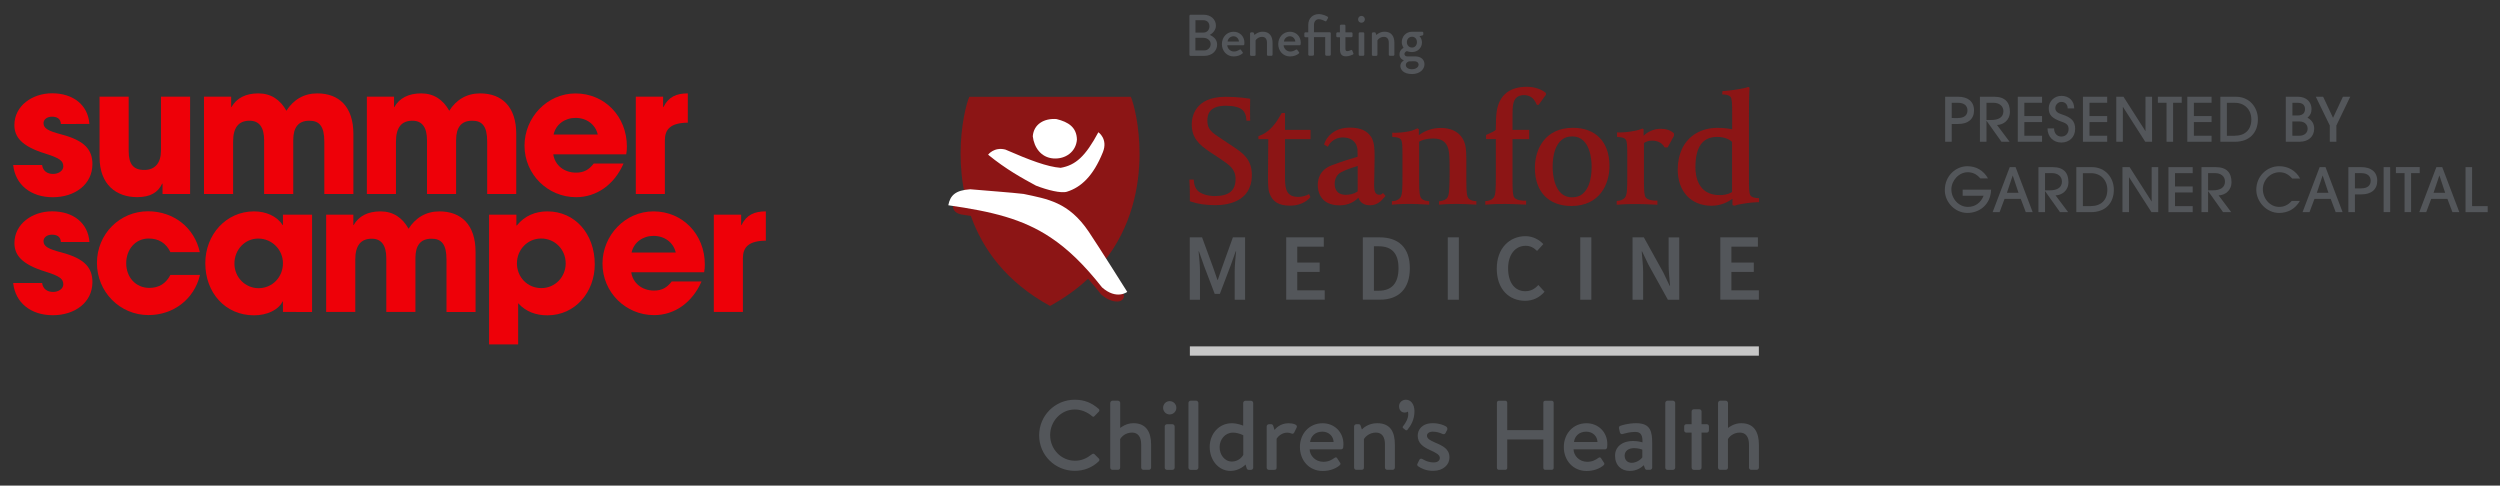 <?xml version="1.0" encoding="UTF-8"?> <svg xmlns="http://www.w3.org/2000/svg" xmlns:xlink="http://www.w3.org/1999/xlink" version="1.1" id="Layer_1" x="0px" y="0px" viewBox="0 0 514.24 99.88" style="enable-background:new 0 0 514.24 99.88;" xml:space="preserve"><rect x="0" y="0" width="514.24" height="99.88" fill="#333333" stroke="none"/> <style type="text/css"> .st0{fill:#53565A;} .st1{fill:#C7C7C7;} .st2{fill:#8C1515;} .st3{fill:#FFFFFF;} .st4{fill:#EE0008;} </style> <g> <g> <path class="st0" d="M400.11,29.16V19.9h2.69c1.99,0,3.25,0.99,3.25,2.8c0,1.81-1.24,2.8-3.24,2.8h-1.35v3.65H400.11z M402.8,24.27c1.19,0,1.9-0.56,1.9-1.56c0-1.01-0.74-1.56-1.91-1.56h-1.33v3.13H402.8z"></path> <path class="st0" d="M411.69,29.16l-3.05-4.29h-0.03v4.29h-1.35V19.9h2.96c2.23,0,3.21,1.18,3.21,3.08c0,1.76-1.35,2.69-2.65,2.73 l2.59,3.45H411.69z M409.6,24.68c1.58,0,2.49-0.61,2.49-1.81c0-1.06-0.85-1.73-2.05-1.73h-1.43v3.54H409.6z"></path> <path class="st0" d="M415.05,29.16V19.9h4.99v1.24h-3.64v2.73h3.64v1.24h-3.64v2.81h3.64v1.24H415.05z"></path> <path class="st0" d="M425.31,22.3c0-0.84-0.54-1.34-1.3-1.34c-0.65,0-1.24,0.59-1.24,1.26c0,0.65,0.44,1.03,1.34,1.31 c2,0.64,2.74,1.39,2.74,2.99c0,1.68-1.2,2.8-2.84,2.8c-1.65,0-2.83-1.18-2.85-2.91h1.35c0.01,1,0.6,1.68,1.5,1.68 c0.9,0,1.49-0.65,1.49-1.56c0-0.68-0.3-1.1-1.29-1.44c-2.29-0.78-2.79-1.53-2.79-2.84c0-1.41,1.16-2.53,2.59-2.53 c1.53,0,2.63,0.96,2.65,2.58H425.31z"></path> <path class="st0" d="M428.45,29.16V19.9h4.99v1.24h-3.64v2.73h3.64v1.24h-3.64v2.81h3.64v1.24H428.45z"></path> <path class="st0" d="M441.27,29.16L436.69,22h-0.03v7.15h-1.35V19.9h1.48l4.5,7.04h0.03V19.9h1.35v9.25H441.27z"></path> <path class="st0" d="M445.65,29.16v-8.02h-1.78V19.9h4.9v1.24H447v8.02H445.65z"></path> <path class="st0" d="M449.92,29.16V19.9h4.99v1.24h-3.64v2.73h3.64v1.24h-3.64v2.81h3.64v1.24H449.92z"></path> <path class="st0" d="M456.72,29.16V19.9h3.21c2.8,0,4.51,2.21,4.51,4.63c0,2.83-1.79,4.63-4.71,4.63H456.72z M459.68,27.92 c2.14,0,3.41-1.25,3.41-3.36c0-2.08-1.46-3.41-3.35-3.41h-1.68v6.78H459.68z"></path> <path class="st0" d="M470.18,29.16V19.9h2.51c1.7,0,2.78,1.06,2.78,2.51c0,0.79-0.23,1.29-0.83,1.8c0.89,0.5,1.38,1.21,1.38,2.25 c0,1.65-1.24,2.69-2.93,2.69H470.18z M472.65,23.75c0.91,0,1.48-0.44,1.48-1.3c0-0.89-0.56-1.31-1.55-1.31h-1.04v2.61H472.65z M472.98,27.92c0.96,0,1.69-0.55,1.69-1.45c0-0.63-0.43-1.48-1.65-1.48h-1.49v2.93H472.98z"></path> <path class="st0" d="M479.23,29.16v-3.34l-2.88-5.92h1.51l2.04,4.34l2.03-4.34h1.5l-2.85,5.92v3.34H479.23z"></path> </g> <g> <path class="st0" d="M403.71,40.26v-1.24h5.85c-0.09,3.08-2.41,4.78-4.88,4.78c-2.5,0-4.64-2.18-4.64-4.68c0-3,2.3-4.93,4.64-4.93 c1.78,0,3.3,0.84,4.24,2.5h-1.58c-0.79-0.9-1.58-1.26-2.6-1.26c-1.8,0-3.35,1.7-3.35,3.53c0,1.95,1.54,3.6,3.4,3.6 c1.46,0,2.64-0.81,3.23-2.3H403.71z"></path> <path class="st0" d="M416.69,43.63l-1.03-2.73h-3.33l-1.02,2.73h-1.43l3.51-9.25h1.21l3.51,9.25H416.69z M414.02,36.12H414 l-1.19,3.54h2.39L414.02,36.12z"></path> <path class="st0" d="M423.73,43.63l-3.05-4.29h-0.03v4.29h-1.35v-9.25h2.96c2.23,0,3.21,1.18,3.21,3.08 c0,1.76-1.35,2.69-2.65,2.73l2.59,3.45H423.73z M421.64,39.15c1.58,0,2.49-0.61,2.49-1.81c0-1.06-0.85-1.73-2.05-1.73h-1.43v3.54 H421.64z"></path> <path class="st0" d="M427.09,43.63v-9.25h3.21c2.8,0,4.51,2.21,4.51,4.63c0,2.83-1.79,4.63-4.71,4.63H427.09z M430.06,42.39 c2.14,0,3.41-1.25,3.41-3.36c0-2.08-1.46-3.41-3.35-3.41h-1.68v6.78H430.06z"></path> <path class="st0" d="M442.54,43.63l-4.58-7.15h-0.03v7.15h-1.35v-9.25h1.48l4.5,7.04h0.03v-7.04h1.35v9.25H442.54z"></path> <path class="st0" d="M446.04,43.63v-9.25h4.99v1.24h-3.64v2.73h3.64v1.24h-3.64v2.81h3.64v1.24H446.04z"></path> <path class="st0" d="M457.27,43.63l-3.05-4.29h-0.03v4.29h-1.35v-9.25h2.96c2.23,0,3.21,1.18,3.21,3.08 c0,1.76-1.35,2.69-2.65,2.73l2.59,3.45H457.27z M455.18,39.15c1.58,0,2.49-0.61,2.49-1.81c0-1.06-0.85-1.73-2.05-1.73h-1.43v3.54 H455.18z"></path> <path class="st0" d="M473.07,41.34c-0.94,1.61-2.43,2.46-4.28,2.46c-2.56,0-4.68-2.3-4.68-4.77c0-2.79,2.2-4.84,4.69-4.84 c1.75,0,3.39,0.8,4.33,2.54h-1.63c-0.7-0.81-1.51-1.3-2.6-1.3c-1.94,0-3.44,1.64-3.44,3.48c0,1.94,1.46,3.65,3.36,3.65 c0.96,0,1.83-0.38,2.58-1.23H473.07z"></path> <path class="st0" d="M480.44,43.63l-1.03-2.73h-3.33l-1.02,2.73h-1.43l3.51-9.25h1.21l3.51,9.25H480.44z M477.77,36.12h-0.02 l-1.19,3.54h2.39L477.77,36.12z"></path> <path class="st0" d="M483.05,43.63v-9.25h2.69c1.99,0,3.25,0.99,3.25,2.8c0,1.81-1.24,2.8-3.24,2.8h-1.35v3.65H483.05z M485.74,38.74c1.19,0,1.9-0.56,1.9-1.56c0-1.01-0.74-1.56-1.91-1.56h-1.33v3.13H485.74z"></path> <path class="st0" d="M490.3,43.63v-9.25h1.35v9.25H490.3z"></path> <path class="st0" d="M494.61,43.63v-8.02h-1.78v-1.24h4.9v1.24h-1.78v8.02H494.61z"></path> <path class="st0" d="M504.45,43.63l-1.03-2.73h-3.33l-1.02,2.73h-1.43l3.51-9.25h1.21l3.51,9.25H504.45z M501.79,36.12h-0.03 l-1.19,3.54h2.39L501.79,36.12z"></path> <path class="st0" d="M507.15,43.63v-9.25h1.35v8.02h3.21v1.24H507.15z"></path> </g> <g> <g> <g> <g> <g> <path class="st0" d="M353.4,82.87c0-0.22,0.2-0.45,0.45-0.45h1.14c0.22,0,0.45,0.22,0.45,0.45v5.16 c0.22-0.16,1.24-0.98,2.72-0.98c2.66,0,3.64,1.87,3.64,4.43v4.71c0,0.24-0.22,0.45-0.45,0.45h-1.14 c-0.24,0-0.45-0.2-0.45-0.45v-4.75c0-1.54-0.65-2.46-1.87-2.46c-1.44,0-2.26,0.95-2.46,1.36v5.85c0,0.26-0.18,0.45-0.47,0.45 h-1.12c-0.24,0-0.45-0.2-0.45-0.45V82.87z"></path> <path class="st0" d="M351.52,87.71v0.83c0,0.22-0.18,0.45-0.45,0.45H350l0,7.21c0,0.24-0.22,0.45-0.45,0.45h-1.14 c-0.24,0-0.45-0.2-0.45-0.45v-7.21h-1.08c-0.26,0-0.45-0.22-0.45-0.45v-0.83c0-0.26,0.18-0.45,0.45-0.45h1.08v-2.62 c0-0.25,0.18-0.45,0.43-0.45h0.02h1.14h0.02c0.24,0,0.43,0.2,0.43,0.45v2.62h1.08C351.34,87.26,351.52,87.44,351.52,87.71"></path> <path class="st0" d="M342.54,82.87c0-0.22,0.2-0.45,0.45-0.45h1.14c0.22,0,0.45,0.22,0.45,0.45V96.2 c0,0.24-0.22,0.45-0.45,0.45h-1.14c-0.24,0-0.45-0.2-0.45-0.45V82.87z"></path> <path class="st0" d="M335.96,90.71c0.98,0,1.89,0.28,1.89,0.28c0.04-1.48-0.33-2.15-1.5-2.15c-1.08,0-2.13,0.31-2.62,0.45 c-0.28,0.06-0.47-0.12-0.53-0.39l-0.18-0.77c-0.06-0.33,0.08-0.47,0.31-0.55c0.16-0.06,1.5-0.53,3.23-0.53 c3.01,0,3.29,1.81,3.29,4.14v5c0,0.24-0.22,0.45-0.45,0.45h-0.67c-0.18,0-0.28-0.08-0.39-0.32l-0.22-0.63 c-0.51,0.49-1.44,1.18-2.88,1.18c-1.77,0-3.03-1.18-3.03-3.13C332.2,92.01,333.54,90.71,335.96,90.71 M335.65,95.2 c0.93,0,1.89-0.67,2.17-1.14V92.5c-0.12-0.08-0.85-0.32-1.71-0.32c-1.1,0-1.93,0.57-1.93,1.54 C334.19,94.55,334.68,95.2,335.65,95.2"></path> <path class="st0" d="M326.33,87.06c2.44,0,4.29,1.81,4.29,4.31c0,0.16-0.02,0.49-0.04,0.65c-0.02,0.24-0.22,0.41-0.43,0.41 h-6.48c0.02,1.26,1.16,2.56,2.8,2.56c1.08,0,1.73-0.39,2.3-0.79c0.2-0.14,0.39-0.2,0.55,0.04l0.55,0.85 c0.16,0.2,0.24,0.39-0.04,0.63c-0.67,0.59-1.91,1.16-3.47,1.16c-2.84,0-4.69-2.23-4.69-4.92 C321.66,89.31,323.5,87.06,326.33,87.06 M328.6,90.92c-0.04-1.14-0.93-2.13-2.32-2.13c-1.48,0-2.38,0.95-2.52,2.13H328.6z"></path> <path class="st0" d="M307.91,82.81c0-0.2,0.18-0.38,0.39-0.38h1.34c0.22,0,0.39,0.18,0.39,0.38v5.67h7.43v-5.67 c0-0.2,0.16-0.38,0.39-0.38h1.34c0.2,0,0.39,0.18,0.39,0.38v13.45c0,0.2-0.18,0.38-0.39,0.38h-1.34 c-0.22,0-0.39-0.18-0.39-0.38v-5.87h-7.43v5.87c0,0.2-0.16,0.38-0.39,0.38h-1.34c-0.2,0-0.39-0.18-0.39-0.38V82.81z"></path> <path class="st0" d="M291.71,95.91c-0.14-0.1-0.27-0.28-0.16-0.49l0.43-0.87c0.1-0.2,0.36-0.26,0.61-0.12 c0.55,0.3,1.22,0.69,2.34,0.69c0.79,0,1.24-0.39,1.24-0.92c0-0.63-0.71-1.04-2.01-1.62c-1.44-0.65-2.54-1.42-2.54-2.97 c0-1.18,0.83-2.56,3.11-2.56c1.3,0,2.27,0.39,2.74,0.69c0.22,0.16,0.32,0.45,0.2,0.69l-0.33,0.65 c-0.14,0.28-0.43,0.26-0.61,0.18c-0.65-0.28-1.28-0.47-2.01-0.47c-0.81,0-1.2,0.41-1.2,0.83c0,0.61,0.67,0.97,1.6,1.38 c1.73,0.73,3.03,1.36,3.03,3.11c0,1.46-1.26,2.74-3.35,2.74C293.31,96.87,292.23,96.28,291.71,95.91"></path> <path class="st0" d="M289.2,82.22c1,0,1.75,0.92,1.75,2.36c0,1.71-0.71,2.94-1.44,3.82c-0.14,0.14-0.28,0.16-0.41,0.04 l-0.49-0.38c-0.14-0.14-0.1-0.26,0.02-0.41c0.55-0.69,1.04-1.58,1.04-2.46c0-0.25-0.02-0.41-0.1-0.53 c-0.14,0.14-0.39,0.2-0.63,0.2c-0.75,0-1.16-0.59-1.16-1.3C287.78,82.81,288.39,82.22,289.2,82.22"></path> <path class="st0" d="M278.53,87.71c0-0.22,0.2-0.45,0.45-0.45h0.49c0.2,0,0.34,0.1,0.39,0.28l0.28,0.81 c0.2-0.24,1.27-1.3,3.14-1.3c2.86,0,3.64,1.99,3.64,4.43v4.71c0,0.24-0.22,0.45-0.45,0.45h-1.14c-0.24,0-0.45-0.2-0.45-0.45 V91.4c0-1.53-0.63-2.42-1.85-2.42c-1.48,0-2.34,1.04-2.48,1.36v5.85c0,0.3-0.16,0.45-0.54,0.45h-1.03 c-0.24,0-0.45-0.2-0.45-0.45V87.71z"></path> <path class="st0" d="M272.05,87.06c2.44,0,4.29,1.81,4.29,4.31c0,0.16-0.02,0.49-0.04,0.65c-0.02,0.24-0.22,0.41-0.43,0.41 h-6.48c0.02,1.26,1.16,2.56,2.8,2.56c1.08,0,1.73-0.39,2.3-0.79c0.2-0.14,0.39-0.2,0.55,0.04l0.55,0.85 c0.16,0.2,0.24,0.39-0.04,0.63c-0.67,0.59-1.91,1.16-3.47,1.16c-2.84,0-4.69-2.23-4.69-4.92 C267.37,89.31,269.22,87.06,272.05,87.06 M274.32,90.92c-0.04-1.14-0.93-2.13-2.32-2.13c-1.48,0-2.38,0.95-2.52,2.13H274.32z"></path> <path class="st0" d="M260.55,87.71c0-0.22,0.2-0.45,0.45-0.45h0.49c0.19,0,0.37,0.14,0.41,0.33l0.27,0.85 c0.16-0.24,1.14-1.38,2.84-1.38c0.89,0,2.01,0.25,1.71,0.87l-0.49,1.02c-0.12,0.26-0.37,0.33-0.57,0.22 c-0.14-0.08-0.57-0.18-0.85-0.18c-1.38,0-2.13,1.1-2.22,1.26v5.95c0,0.41-0.26,0.45-0.65,0.45H261c-0.24,0-0.45-0.2-0.45-0.45 V87.71z"></path> <path class="st0" d="M253.36,87.06c1.2,0,2.15,0.43,2.36,0.49v-4.67c0-0.22,0.22-0.45,0.45-0.45h1.16 c0.24,0,0.45,0.22,0.45,0.45V96.2c0,0.24-0.2,0.45-0.45,0.45h-0.49c-0.22,0-0.37-0.16-0.43-0.41l-0.2-0.69 c0,0-1.22,1.32-3.09,1.32c-2.48,0-4.29-2.23-4.29-4.92C248.83,89.21,250.76,87.06,253.36,87.06 M253.4,94.94 c1.44,0,2.23-1.12,2.34-1.38v-4.02c0,0-0.93-0.55-2.15-0.55c-1.54,0-2.72,1.36-2.72,2.97 C250.86,93.54,251.9,94.94,253.4,94.94"></path> <path class="st0" d="M244.46,82.87c0-0.22,0.2-0.45,0.45-0.45h1.14c0.22,0,0.45,0.22,0.45,0.45V96.2 c0,0.24-0.22,0.45-0.45,0.45h-1.14c-0.24,0-0.45-0.2-0.45-0.45V82.87z"></path> <path class="st0" d="M239.25,83.89c0-0.77,0.59-1.38,1.34-1.38c0.77,0,1.38,0.61,1.38,1.38c0,0.75-0.61,1.36-1.38,1.36 C239.84,85.25,239.25,84.64,239.25,83.89 M239.58,87.71c0-0.22,0.2-0.45,0.45-0.45h1.14c0.22,0,0.45,0.22,0.45,0.45v8.49 c0,0.24-0.22,0.45-0.45,0.45h-1.14c-0.24,0-0.45-0.2-0.45-0.45V87.71z"></path> <path class="st0" d="M228.38,82.87c0-0.22,0.2-0.45,0.45-0.45h1.14c0.22,0,0.45,0.22,0.45,0.45v5.16 c0.22-0.16,1.24-0.98,2.72-0.98c2.66,0,3.64,1.87,3.64,4.43v4.71c0,0.24-0.22,0.45-0.45,0.45h-1.14 c-0.24,0-0.45-0.2-0.45-0.45v-4.75c0-1.54-0.65-2.46-1.87-2.46c-1.44,0-2.26,0.95-2.46,1.36v5.85c0,0.26-0.18,0.45-0.47,0.45 h-1.12c-0.24,0-0.45-0.2-0.45-0.45V82.87z"></path> <path class="st0" d="M221.08,82.22c2.05,0,3.54,0.69,4.92,1.89c0.18,0.16,0.18,0.41,0.02,0.57l-0.89,0.91 c-0.14,0.18-0.33,0.18-0.51,0c-0.95-0.83-2.26-1.36-3.51-1.36c-2.91,0-5.1,2.44-5.1,5.28c0,2.84,2.21,5.26,5.12,5.26 c1.48,0,2.52-0.59,3.49-1.34c0.18-0.14,0.37-0.12,0.49-0.02l0.93,0.92c0.16,0.14,0.12,0.41-0.02,0.55 c-1.38,1.34-3.13,1.97-4.94,1.97c-4.06,0-7.33-3.23-7.33-7.29C213.74,85.49,217.01,82.22,221.08,82.22"></path> <rect x="244.75" y="71.25" class="st1" width="117.04" height="1.91"></rect> <polygon class="st0" points="353.86,48.82 361.59,48.82 361.59,50.74 356.14,50.74 356.14,54.01 360.75,54.01 360.75,55.93 356.14,55.93 356.14,59.72 361.79,59.72 361.79,61.64 353.86,61.64 "></polygon> <path class="st0" d="M335.79,48.82h2.34l4,7.22l1.31,2.73h0.08c-0.1-1.31-0.29-2.94-0.29-4.37v-5.57h2.18v12.83h-2.33l-4-7.22 l-1.31-2.73h-0.08c0.1,1.35,0.3,2.9,0.3,4.33v5.61h-2.18V48.82z"></path> <rect x="325.05" y="48.82" class="st0" width="2.28" height="12.83"></rect> <path class="st0" d="M313.8,48.58c1.55,0,2.84,0.76,3.65,1.63l-1.28,1.41c-0.65-0.65-1.37-1.06-2.35-1.06 c-2.12,0-3.61,1.77-3.61,4.65c0,2.92,1.37,4.69,3.53,4.69c1.14,0,1.96-0.47,2.69-1.28l1.28,1.39c-1.04,1.2-2.39,1.86-4,1.86 c-3.28,0-5.83-2.35-5.83-6.61C307.87,51.07,310.5,48.58,313.8,48.58"></path> <rect x="297.8" y="48.82" class="st0" width="2.28" height="12.83"></rect> <path class="st0" d="M280.33,48.82h3.43c3.92,0,6.24,2.12,6.24,6.35c0,4.26-2.32,6.47-6.12,6.47h-3.55V48.82z M283.61,59.8 c2.59,0,4.06-1.47,4.06-4.63c0-3.14-1.47-4.51-4.06-4.51h-1v9.14H283.61z"></path> <polygon class="st0" points="264.57,48.82 272.3,48.82 272.3,50.74 266.84,50.74 266.84,54.01 271.45,54.01 271.45,55.93 266.84,55.93 266.84,59.72 272.49,59.72 272.49,61.64 264.57,61.64 "></polygon> <path class="st0" d="M244.75,48.82h2.51l2.32,6.32l0.84,2.43h0.08l0.83-2.43l2.27-6.32h2.51v12.83h-2.14v-5.87 c0-1.2,0.18-2.9,0.29-4.08h-0.08l-1.04,2.92l-2.22,5.83h-1.06l-2.22-5.83l-1.02-2.92h-0.08c0.12,1.18,0.29,2.88,0.29,4.08 v5.87h-2.1V48.82z"></path> <path class="st2" d="M356.77,42.32l-0.41-0.14v-1.3c-0.76,0.57-2.28,1.44-4.3,1.44c-4.23,0-6.96-2.93-6.96-7.47 c0-1.51,0.3-2.94,0.84-4.15c1.29-2.79,3.97-4.4,7.35-4.4c1.24,0,2.35,0.15,3.01,0.3v-3.27c0-1.92-0.02-2.94-0.3-3.35 c-0.31-0.45-0.99-0.5-1.35-0.53c-0.05,0-0.09,0-0.12-0.01l-0.29-0.03l0.07-0.69h0.33c0.07,0,1.85-0.15,3.3-0.43 c0.61-0.1,1.21-0.23,1.52-0.35l0.15-0.06l0.27,0.16l-0.01,0.15c-0.1,1.27-0.12,3.98-0.12,6.02v12.56 c0,1.88,0.03,3.04,0.3,3.41c0.32,0.46,0.99,0.53,1.36,0.56c0.05,0,0.09,0,0.13,0.01l0.29,0.01v0.83h-0.32 c-0.35,0-1.69,0.09-2.99,0.32c-0.75,0.12-1.3,0.23-1.57,0.35L356.77,42.32z M353.21,28.16c-3,0-4.47,2.05-4.47,6.28 c0,1.71,0.49,5.69,4.96,5.69h0.14c0.54,0,1.56-0.08,2.44-0.63V29.19C356.03,28.94,355.1,28.16,353.21,28.16"></path> <path class="st2" d="M332.55,42.11v-0.78l0.3-0.03c0.26-0.02,0.92-0.12,1.37-0.63c0.48-0.53,0.5-1.8,0.5-4.42v-4.4 c0-1.89-0.03-2.71-0.3-3.12c-0.32-0.45-1.01-0.5-1.38-0.53c-0.04,0-0.09-0.01-0.12-0.01l-0.3-0.03v-0.93l0.33,0.01 c0.06,0,0.16,0.01,0.25,0.01c0.48,0,1.6-0.06,2.78-0.29c0.75-0.12,1.39-0.32,1.65-0.44l0.18-0.08l0.27,0.14v1.34 c0.74-0.7,1.91-1.43,3.56-1.43c1.08,0,1.95,0.29,2.58,0.86l0.11,0.1v0.49l-1.3,2.38h-0.62l-0.1-0.15 c-0.36-0.57-1.08-1.24-2.48-1.24c-0.64,0-1.19,0.16-1.68,0.49v7.76c0,2.03,0.07,2.99,0.33,3.39c0.43,0.65,1.74,0.7,2.12,0.7 h0.32v0.85l-0.34-0.02c-1.69-0.09-2.96-0.13-3.87-0.13c-1.14,0-2.44,0-3.82,0.13L332.55,42.11z"></path> <path class="st2" d="M323.23,42.37c-4.7,0-7.51-2.93-7.51-7.83c0-3.81,2.05-8.25,7.83-8.25c4.7,0,7.51,2.93,7.51,7.83 C331.07,37.92,329.02,42.37,323.23,42.37 M323.42,28.06c-0.91,0-1.64,0.24-2.18,0.7c-1.24,1.04-1.87,2.93-1.87,5.61 c0,1.04,0.19,6.22,3.98,6.22c0.9,0,1.64-0.24,2.18-0.7c1.23-1.04,1.86-2.93,1.86-5.61C327.41,33.24,327.22,28.06,323.42,28.06 "></path> <path class="st2" d="M305.52,42.11v-0.75l0.3-0.02c0.26-0.02,0.91-0.12,1.37-0.63c0.48-0.53,0.5-1.83,0.5-4.46v-7.64h-2.01 v-0.86l0.2-0.08c0.87-0.36,1.41-0.65,1.8-0.95c0-1.36,0.05-3.13,0.23-4.08c0.61-3.18,2.69-4.79,6.18-4.79 c1.5,0,2.93,0.5,3.76,1.17l0.12,0.1l0.05,0.33l-1.53,2.12l-0.37,0l-0.08-0.19c-0.59-1.31-1.44-1.82-2.59-1.82 c-0.48,0-1.14,0.14-1.55,0.55c-0.67,0.67-0.78,1.66-0.78,3.62v2.98h3.43v1.91h-3.43v8.54c0,2.03,0.07,3.02,0.33,3.42 c0.43,0.65,1.74,0.7,2.13,0.7h0.33v0.82l-0.34-0.02c-1.69-0.09-2.96-0.13-3.87-0.13c-1.14,0-2.44,0-3.82,0.13L305.52,42.11z"></path> <path class="st2" d="M286.31,42.11v-0.73l0.3-0.02c0.26-0.02,0.91-0.12,1.37-0.64c0.48-0.53,0.5-1.84,0.5-4.47v-4.4 c0-1.89-0.03-2.71-0.3-3.12c-0.31-0.45-1.01-0.5-1.38-0.53c-0.05,0-0.09-0.01-0.13-0.01l-0.29-0.03v-0.88l0.35,0.03 c0.06,0.01,0.14,0.01,0.24,0.01c0.48,0,1.6-0.06,2.78-0.29c0.91-0.14,1.43-0.46,1.62-0.55l0.18-0.08l0.3,0.18v1.22 c0.78-0.58,2.34-1.48,4.46-1.48c2.78,0,4.59,1.3,5.11,3.65c0.15,0.59,0.2,2,0.2,2.76v4.5c0,2.54,0.1,3.26,0.57,3.7 c0.24,0.22,0.75,0.4,1.19,0.43l0.3,0.02v0.72l-0.76-0.04c-1.1-0.06-2.06-0.11-3.06-0.11c-1.14,0-2.12,0-3.49,0.13l-0.36,0.03 v-0.71l0.28-0.04c0.6-0.09,1.01-0.26,1.28-0.52c0.5-0.5,0.52-1.68,0.56-2.71c0-0.17,0.01-0.35,0.02-0.53 c0.03-0.58,0.03-1.79,0.03-2.67c0-1.15,0-2.35-0.12-3.52c-0.23-1.99-1.27-2.92-3.27-2.92c-1.37,0-2.23,0.31-2.88,0.65v8.09 c0,2.54,0.1,3.26,0.58,3.7c0.24,0.22,0.74,0.4,1.19,0.43l0.3,0.02v0.72l-0.82-0.04c-1.07-0.05-1.99-0.11-2.96-0.11 c-1.11,0-2.16,0-3.54,0.13L286.31,42.11z"></path> <path class="st2" d="M275.56,42.24c-4.17,0-4.5-3.17-4.5-4.14c0-1.14,0.31-3.16,2.97-4.14c2.75-1.01,3.33-1.13,5.22-1.72 v-0.49c0-0.92,0-1.14-0.18-1.71c-0.36-1.09-1.41-1.77-2.83-1.77c-2.08,0-2.94,1.59-2.94,1.61l-0.17,0.31l-0.77-0.46l0.08-0.24 c0.38-1.2,1.89-3.24,5.2-3.24c2.15,0,3.55,0.61,4.41,1.93c0.65,1.05,0.7,2.49,0.7,4c0,1.33-0.03,2.8-0.06,3.99 c-0.02,0.82-0.04,1.53-0.04,1.96c0,1.09,0.17,1.93,1.08,1.93c0.23,0,0.38-0.05,0.5-0.15l0.25-0.21l0.51,0.58l-0.17,0.22 c-0.83,1.01-1.63,1.72-3.04,1.72c-1.22,0-2.07-0.58-2.36-1.56C278.74,41.36,277.5,42.24,275.56,42.24 M279.26,34.14 c-2.05,0.62-2.75,0.96-3.38,1.28c-0.88,0.45-1.34,1.35-1.34,2.42c0,0.83,0.3,2.23,2.3,2.23c0.66,0,1.61-0.12,2.43-0.71V34.14z "></path> <path class="st2" d="M265.35,42.3c-2.38,0-3.7-0.85-4.29-2.75c-0.24-0.76-0.24-2.25-0.24-3.14c0-2.46,0.02-4.44,0.05-6.72 l0.01-1.07h-2.03v-0.6l0.2-0.08c0.95-0.39,1.31-0.66,1.73-0.98c1.48-1.15,2.51-3.09,2.52-3.12l0.35-0.59h0.67v3.46h5.25v1.91 h-5.25v8.09c0,2.42,0.45,3.79,2.74,3.79c1.06,0,1.88-0.41,1.89-0.42l0.32-0.16l0.27,0.63l-0.13,0.15 C269.34,40.75,268.15,42.3,265.35,42.3"></path> <path class="st2" d="M250.05,42.2c-2,0-3.52-0.22-5.08-0.73l-0.22-0.07v-1.12c0-1.49-0.03-2.08-0.06-2.55l-0.04-0.78l0.91,0 l0.02,0.33c0.04,0.69,0.27,1.38,0.7,1.86c0.65,0.74,2.16,1.19,3.57,1.19c2.94,0,4.3-1.11,4.3-3.5c0-2.04-1.26-2.89-3.01-4.07 l-0.28-0.19L249,31.34c-2.56-1.7-3.86-3.06-3.86-5.77c0-1.33,0.5-5.66,6.96-5.66c2.65,0,4.69,0.35,4.78,0.36l0.28,0.05 l-0.01,0.27c0,0.01-0.02,0.85-0.02,1.76c0,0.72-0.01,1.34,0.01,1.99l0.03,0.48h-0.78l-0.02-0.3c-0.06-0.82-0.3-1.41-0.75-1.86 c-0.62-0.62-1.99-0.91-3.45-0.91c-3.42,0-3.82,1.76-3.82,3.08c0,1.82,0.93,2.43,2.96,3.77l2.33,1.55 c1.99,1.33,3.86,2.58,3.86,5.87C257.5,41.6,252.29,42.2,250.05,42.2"></path> <path class="st2" d="M226.94,53.98c5.88-7.27,7.46-15.66,7.46-22.36c0-5.77-1.18-10.28-1.79-11.71h-33.23 c-0.61,1.43-1.79,5.94-1.79,11.71c0,2.72,0.26,5.72,0.96,8.81c-1.74,0.17-2.33,0.48-2.51,1.7c-0.1,0.71,0.13,1.62,1.65,1.98 c0.71,0.1,1.37,0.2,2.01,0.3c2.4,6.76,7.22,13.57,16.29,18.52c3.07-1.68,5.65-3.57,7.82-5.59c0.88,0.99,1.77,2.06,2.68,3.21 c1.35,1.19,2.53,1.5,3.43,1.47c1.09-0.03,1.49-0.98,1.14-1.53C230.2,59.1,228.54,56.47,226.94,53.98"></path> <path class="st3" d="M231.87,60.04c-0.24-0.38-5.83-9.28-7.95-12.42c-4.11-6.07-8.44-6.68-13.37-7.73 c-2.49-0.3-7.54-0.65-10.98-0.96c-3.04,0.2-4.12,1.26-4.51,3.29c8.98,1.28,15.28,2.79,21.06,6.64 c3.56,2.37,6.91,5.62,10.56,10.25C229.68,61.76,231.87,60.04,231.87,60.04"></path> <path class="st3" d="M203.25,31.82c0,0,1.2-1.64,3.54-1.06c5.03,2.19,8.62,3.55,11.38,3.76c3.08-0.54,5.09-2.34,7.76-7.32 c0,0,2.02,1.37,0.93,4.1c-1.99,4.94-4.5,7.22-7.38,8.13c-1.2,0.38-4.04-0.33-6.39-1.25 C210.32,36.68,206.99,34.87,203.25,31.82"></path> <path class="st3" d="M221.52,28.71c-0.19,2.51-2.35,4.07-4.86,3.88c-2.51-0.19-3.96-2.25-4.22-4.56 c0.19-2.51,2.36-3.73,4.87-3.54C219.79,25.09,221.46,26.2,221.52,28.71"></path> </g> </g> <g> <g> <path class="st0" d="M244.66,3.26c0-0.12,0.1-0.23,0.23-0.23h2.71c1.46,0,2.51,0.97,2.51,2.24c0,0.93-0.69,1.6-1.26,1.92 c0.64,0.27,1.51,0.86,1.51,1.97c0,1.35-1.11,2.33-2.63,2.33h-2.84c-0.13,0-0.23-0.11-0.23-0.23V3.26z M247.72,10.37 c0.74,0,1.31-0.57,1.31-1.32c0-0.74-0.7-1.27-1.49-1.27h-1.65v2.59H247.72z M247.53,6.7c0.77,0,1.25-0.57,1.25-1.29 c0-0.74-0.47-1.25-1.25-1.25h-1.63V6.7H247.53z"></path> <path class="st0" d="M253.75,6.53c1.26,0,2.22,0.94,2.22,2.24c0,0.08-0.01,0.24-0.02,0.33c-0.01,0.12-0.11,0.21-0.22,0.21 h-3.29c0.04,0.65,0.6,1.29,1.39,1.29c0.44,0,0.83-0.19,1.08-0.35c0.14-0.08,0.23-0.13,0.33-0.01l0.34,0.46 c0.09,0.1,0.12,0.19-0.02,0.31c-0.35,0.3-0.98,0.6-1.79,0.6c-1.46,0-2.43-1.15-2.43-2.54C251.34,7.7,252.3,6.53,253.75,6.53z M254.85,8.54c-0.04-0.58-0.52-1.08-1.11-1.08c-0.65,0-1.16,0.47-1.23,1.08H254.85z"></path> <path class="st0" d="M257.14,6.88c0-0.12,0.11-0.23,0.23-0.23h0.35c0.1,0,0.17,0.06,0.19,0.14l0.14,0.41 c0.08-0.1,0.73-0.68,1.69-0.68c1.48,0,2.02,1.04,2.02,2.3v2.43c0,0.12-0.11,0.23-0.23,0.23h-0.69c-0.13,0-0.23-0.11-0.23-0.23 V8.78c0-0.77-0.37-1.2-1-1.2c-0.76,0-1.28,0.56-1.34,0.73v2.95c0,0.16-0.07,0.23-0.28,0.23h-0.63c-0.12,0-0.23-0.11-0.23-0.23 V6.88z"></path> <path class="st0" d="M265.34,6.53c1.26,0,2.22,0.94,2.22,2.24c0,0.08-0.01,0.24-0.02,0.33c-0.01,0.12-0.11,0.21-0.22,0.21 h-3.29c0.04,0.65,0.6,1.29,1.39,1.29c0.44,0,0.83-0.19,1.08-0.35c0.14-0.08,0.23-0.13,0.33-0.01l0.34,0.46 c0.09,0.1,0.12,0.19-0.02,0.31c-0.35,0.3-0.98,0.6-1.79,0.6c-1.46,0-2.43-1.15-2.43-2.54C262.93,7.7,263.89,6.53,265.34,6.53z M266.44,8.54c-0.04-0.58-0.52-1.08-1.11-1.08c-0.65,0-1.16,0.47-1.23,1.08H266.44z"></path> <path class="st0" d="M269.1,7.66h-0.57c-0.13,0-0.23-0.11-0.23-0.23V6.88c0-0.13,0.1-0.23,0.23-0.23h0.57v-1.5 c0-1.44,0.98-2.25,2.18-2.25c0.81,0,1.56,0.39,1.81,0.54c0.1,0.06,0.12,0.21,0.06,0.3l-0.3,0.54 c-0.07,0.14-0.18,0.13-0.31,0.06c-0.11-0.06-0.73-0.39-1.26-0.39c-0.49,0-1,0.35-1,1.18v1.5h3.23c0.12,0,0.23,0.11,0.23,0.23 v4.37c0,0.12-0.11,0.23-0.23,0.23h-0.69c-0.12,0-0.23-0.11-0.23-0.23v-3.6h-2.31v3.6c0,0.18-0.19,0.23-0.34,0.23h-0.6 c-0.12,0-0.23-0.11-0.23-0.23V7.66z"></path> <path class="st0" d="M275.61,7.66h-0.51c-0.13,0-0.23-0.11-0.23-0.23V6.88c0-0.13,0.1-0.23,0.23-0.23h0.51V5.31 c0-0.12,0.11-0.23,0.23-0.23l0.69-0.01c0.12,0,0.22,0.11,0.22,0.23v1.35h1.23c0.13,0,0.23,0.1,0.23,0.23v0.54 c0,0.12-0.1,0.23-0.23,0.23h-1.23v2.39c0,0.41,0.16,0.48,0.39,0.48c0.25,0,0.59-0.14,0.74-0.22c0.16-0.07,0.23,0,0.28,0.11 l0.22,0.53c0.06,0.13,0.01,0.23-0.11,0.29c-0.12,0.07-0.83,0.36-1.41,0.36c-0.96,0-1.23-0.58-1.23-1.44V7.66z"></path> <path class="st0" d="M279.35,3.98c0-0.4,0.3-0.71,0.69-0.71c0.4,0,0.71,0.31,0.71,0.71c0,0.39-0.31,0.7-0.71,0.7 C279.65,4.68,279.35,4.37,279.35,3.98z M279.48,6.88c0-0.12,0.11-0.23,0.23-0.23h0.69c0.12,0,0.23,0.11,0.23,0.23v4.37 c0,0.12-0.11,0.23-0.23,0.23h-0.69c-0.12,0-0.23-0.11-0.23-0.23V6.88z"></path> <path class="st0" d="M282.2,6.88c0-0.12,0.11-0.23,0.23-0.23h0.35c0.1,0,0.17,0.06,0.19,0.14l0.14,0.41 c0.08-0.1,0.73-0.68,1.69-0.68c1.48,0,2.02,1.04,2.02,2.3v2.43c0,0.12-0.11,0.23-0.23,0.23h-0.69c-0.13,0-0.23-0.11-0.23-0.23 V8.78c0-0.77-0.37-1.2-1-1.2c-0.76,0-1.28,0.56-1.34,0.73v2.95c0,0.16-0.07,0.23-0.28,0.23h-0.63c-0.12,0-0.23-0.11-0.23-0.23 V6.88z"></path> <path class="st0" d="M288.71,9.82c0,0-0.37-0.45-0.37-1.17c0-1.12,0.85-2.12,2.08-2.12h2.12c0.13,0,0.23,0.1,0.23,0.23v0.3 c0,0.08-0.05,0.19-0.13,0.21l-0.67,0.18c0,0,0.52,0.39,0.52,1.29c0,1.03-0.8,1.97-2.05,1.97c-0.62,0-0.95-0.19-1.05-0.19 c-0.09,0-0.5,0.21-0.5,0.59c0,0.28,0.22,0.49,0.58,0.49h1.64c1.05,0,1.9,0.57,1.9,1.62c0,1.06-0.97,2.01-2.57,2.01 c-1.7,0-2.39-0.87-2.39-1.66c0-0.73,0.59-1.06,0.71-1.14V12.4c-0.25-0.07-0.89-0.4-0.89-1.21 C287.85,10.27,288.71,9.82,288.71,9.82z M290.42,14.24c0.74,0,1.38-0.37,1.38-0.95c0-0.19-0.12-0.69-0.91-0.69 c-0.35,0-0.71,0-1.06,0.02c-0.07,0.02-0.66,0.22-0.66,0.76C289.16,13.88,289.68,14.24,290.42,14.24z M291.46,8.67 c0-0.65-0.41-1.11-1.01-1.11c-0.62,0-1.06,0.46-1.06,1.11c0,0.65,0.45,1.11,1.06,1.11C291.04,9.78,291.46,9.32,291.46,8.67z"></path> </g> </g> </g> </g> <g> <path class="st4" d="M12.52,25.52C12.48,24.36,11.65,24,10.68,24c-1.01,0-1.73,0.58-1.73,1.33c0,1.08,0.97,1.62,3.75,2.34 c4.76,1.26,6.31,3.17,6.31,6.09c0,4.18-3.61,6.81-8.15,6.81c-4.51,0-7.72-2.56-8.15-6.63h5.95c0.18,1.26,1.08,1.84,2.27,1.84 c1.05,0,2.09-0.61,2.09-1.55c0-1.12-0.68-1.69-3.68-2.63c-5.05-1.55-6.38-3.53-6.38-5.88c0-3.97,3.71-6.53,7.75-6.53 c4.33,0,7.39,2.38,7.68,6.31H12.52z"></path> <path class="st4" d="M33.43,39.9v-2.13h-0.07c-0.87,1.84-2.45,2.78-5.16,2.78c-4.22,0-7.72-2.52-7.72-8.22V19.89h5.99V31.1 c0,2.63,0.94,3.86,3.21,3.86s3.43-1.51,3.43-3.97V19.89h5.99V39.9H33.43z"></path> <path class="st4" d="M66.71,39.9V29.12c0-3.14-1.01-4.29-3.07-4.29c-2.27,0-3.32,1.37-3.32,4V39.9h-5.99V28.87 c0-2.6-0.94-4.04-2.99-4.04c-2.34,0-3.39,1.51-3.39,4.29V39.9h-5.99V19.89h5.59v2.13h0.07c1.05-1.87,2.96-2.81,5.52-2.81 c2.6,0,4.51,1.3,5.77,3.57c1.44-2.27,3.6-3.57,6.35-3.57c4.47,0,7.43,2.74,7.43,8.33V39.9H66.71z"></path> <path class="st4" d="M100.21,39.9V29.12c0-3.14-1.01-4.29-3.07-4.29c-2.27,0-3.32,1.37-3.32,4V39.9h-5.99V28.87 c0-2.6-0.94-4.04-2.99-4.04c-2.34,0-3.39,1.51-3.39,4.29V39.9h-5.99V19.89h5.59v2.13h0.07c1.05-1.87,2.96-2.81,5.52-2.81 c2.6,0,4.51,1.3,5.77,3.57c1.44-2.27,3.6-3.57,6.35-3.57c4.47,0,7.43,2.74,7.43,8.33V39.9H100.21z"></path> <path class="st4" d="M113.8,31.72c0.33,2.27,2.24,3.79,4.69,3.79c1.62,0,2.67-0.61,3.64-1.87h6.13 c-1.91,4.36-5.55,6.92-9.77,6.92c-5.77,0-10.6-4.65-10.6-10.6c0-5.77,4.62-10.74,10.49-10.74c5.99,0,10.57,4.72,10.57,10.93 c0,0.58-0.04,1.05-0.14,1.59H113.8z M122.96,27.68c-0.47-2.06-2.27-3.43-4.58-3.43c-2.16,0-4.04,1.3-4.51,3.43H122.96z"></path> <path class="st4" d="M130.78,39.9V19.89h5.62v2.13h0.07c1.05-2.13,2.7-2.81,5.01-2.81v6.02c-3.57,0.04-4.72,1.37-4.72,3.64V39.9 H130.78z"></path> <path class="st4" d="M12.52,49.78c-0.04-1.15-0.87-1.51-1.84-1.51c-1.01,0-1.73,0.58-1.73,1.33c0,1.08,0.97,1.62,3.75,2.34 c4.76,1.26,6.31,3.17,6.31,6.09c0,4.18-3.61,6.81-8.15,6.81c-4.51,0-7.72-2.56-8.15-6.63h5.95c0.18,1.26,1.08,1.84,2.27,1.84 c1.05,0,2.09-0.61,2.09-1.55c0-1.12-0.68-1.69-3.68-2.63C4.3,54.33,2.97,52.34,2.97,50c0-3.97,3.71-6.53,7.75-6.53 c4.33,0,7.39,2.38,7.68,6.31H12.52z"></path> <path class="st4" d="M35.05,51.87c-0.87-1.87-2.42-2.81-4.47-2.81c-2.74,0-4.62,2.27-4.62,5.08c0,2.92,1.98,5.08,4.76,5.08 c2.02,0,3.43-0.94,4.33-2.67h6.09c-1.19,5.01-5.48,8.26-10.6,8.26c-5.91,0-10.6-4.8-10.6-10.71c0-5.99,4.72-10.64,10.49-10.64 c5.26,0,9.55,3.32,10.67,8.4H35.05z"></path> <path class="st4" d="M58.2,64.17v-2.16h-0.07c-0.87,1.77-3.25,2.85-5.88,2.85c-5.91,0-10.02-4.65-10.02-10.71 c0-5.91,4.29-10.67,10.02-10.67c2.45,0,4.72,0.97,5.88,2.81h0.07v-2.13h5.99v20.01H58.2z M58.2,54.15c0-2.81-2.27-5.08-5.08-5.08 c-2.74,0-4.9,2.27-4.9,5.16c0,2.78,2.2,5.05,4.98,5.05C56,59.27,58.2,57.03,58.2,54.15z"></path> <path class="st4" d="M91.84,64.17V53.39c0-3.14-1.01-4.29-3.07-4.29c-2.27,0-3.32,1.37-3.32,4v11.07h-5.99V53.14 c0-2.6-0.94-4.04-2.99-4.04c-2.34,0-3.39,1.51-3.39,4.29v10.78h-5.99V44.16h5.59v2.13h0.07c1.05-1.87,2.96-2.81,5.52-2.81 c2.6,0,4.51,1.3,5.77,3.57c1.44-2.27,3.6-3.57,6.35-3.57c4.47,0,7.43,2.74,7.43,8.33v12.37H91.84z"></path> <path class="st4" d="M100.6,70.84V44.16h5.62v2.2h0.11c1.59-1.98,3.79-2.88,6.27-2.88c5.7,0,9.74,4.65,9.74,10.89 c0,5.7-4,10.49-9.74,10.49c-2.34,0-4.4-0.72-6.02-2.49v8.47H100.6z M116.36,54.18c0-2.81-2.16-5.12-5.05-5.12 c-2.74,0-4.98,2.24-4.98,5.12c0,2.81,2.16,5.08,5.01,5.08C114.19,59.27,116.36,56.96,116.36,54.18z"></path> <path class="st4" d="M129.84,55.98c0.32,2.27,2.24,3.79,4.69,3.79c1.62,0,2.67-0.61,3.64-1.87h6.13 c-1.91,4.36-5.55,6.92-9.77,6.92c-5.77,0-10.6-4.65-10.6-10.6c0-5.77,4.62-10.74,10.49-10.74c5.99,0,10.56,4.72,10.56,10.93 c0,0.58-0.04,1.05-0.14,1.59H129.84z M139,51.95c-0.47-2.06-2.27-3.43-4.58-3.43c-2.16,0-4.04,1.3-4.51,3.43H139z"></path> <path class="st4" d="M146.83,64.17V44.16h5.62v2.13h0.07c1.05-2.13,2.7-2.81,5.01-2.81v6.02c-3.57,0.04-4.72,1.37-4.72,3.64 v11.03H146.83z"></path> </g> </g> </g> </svg> 
